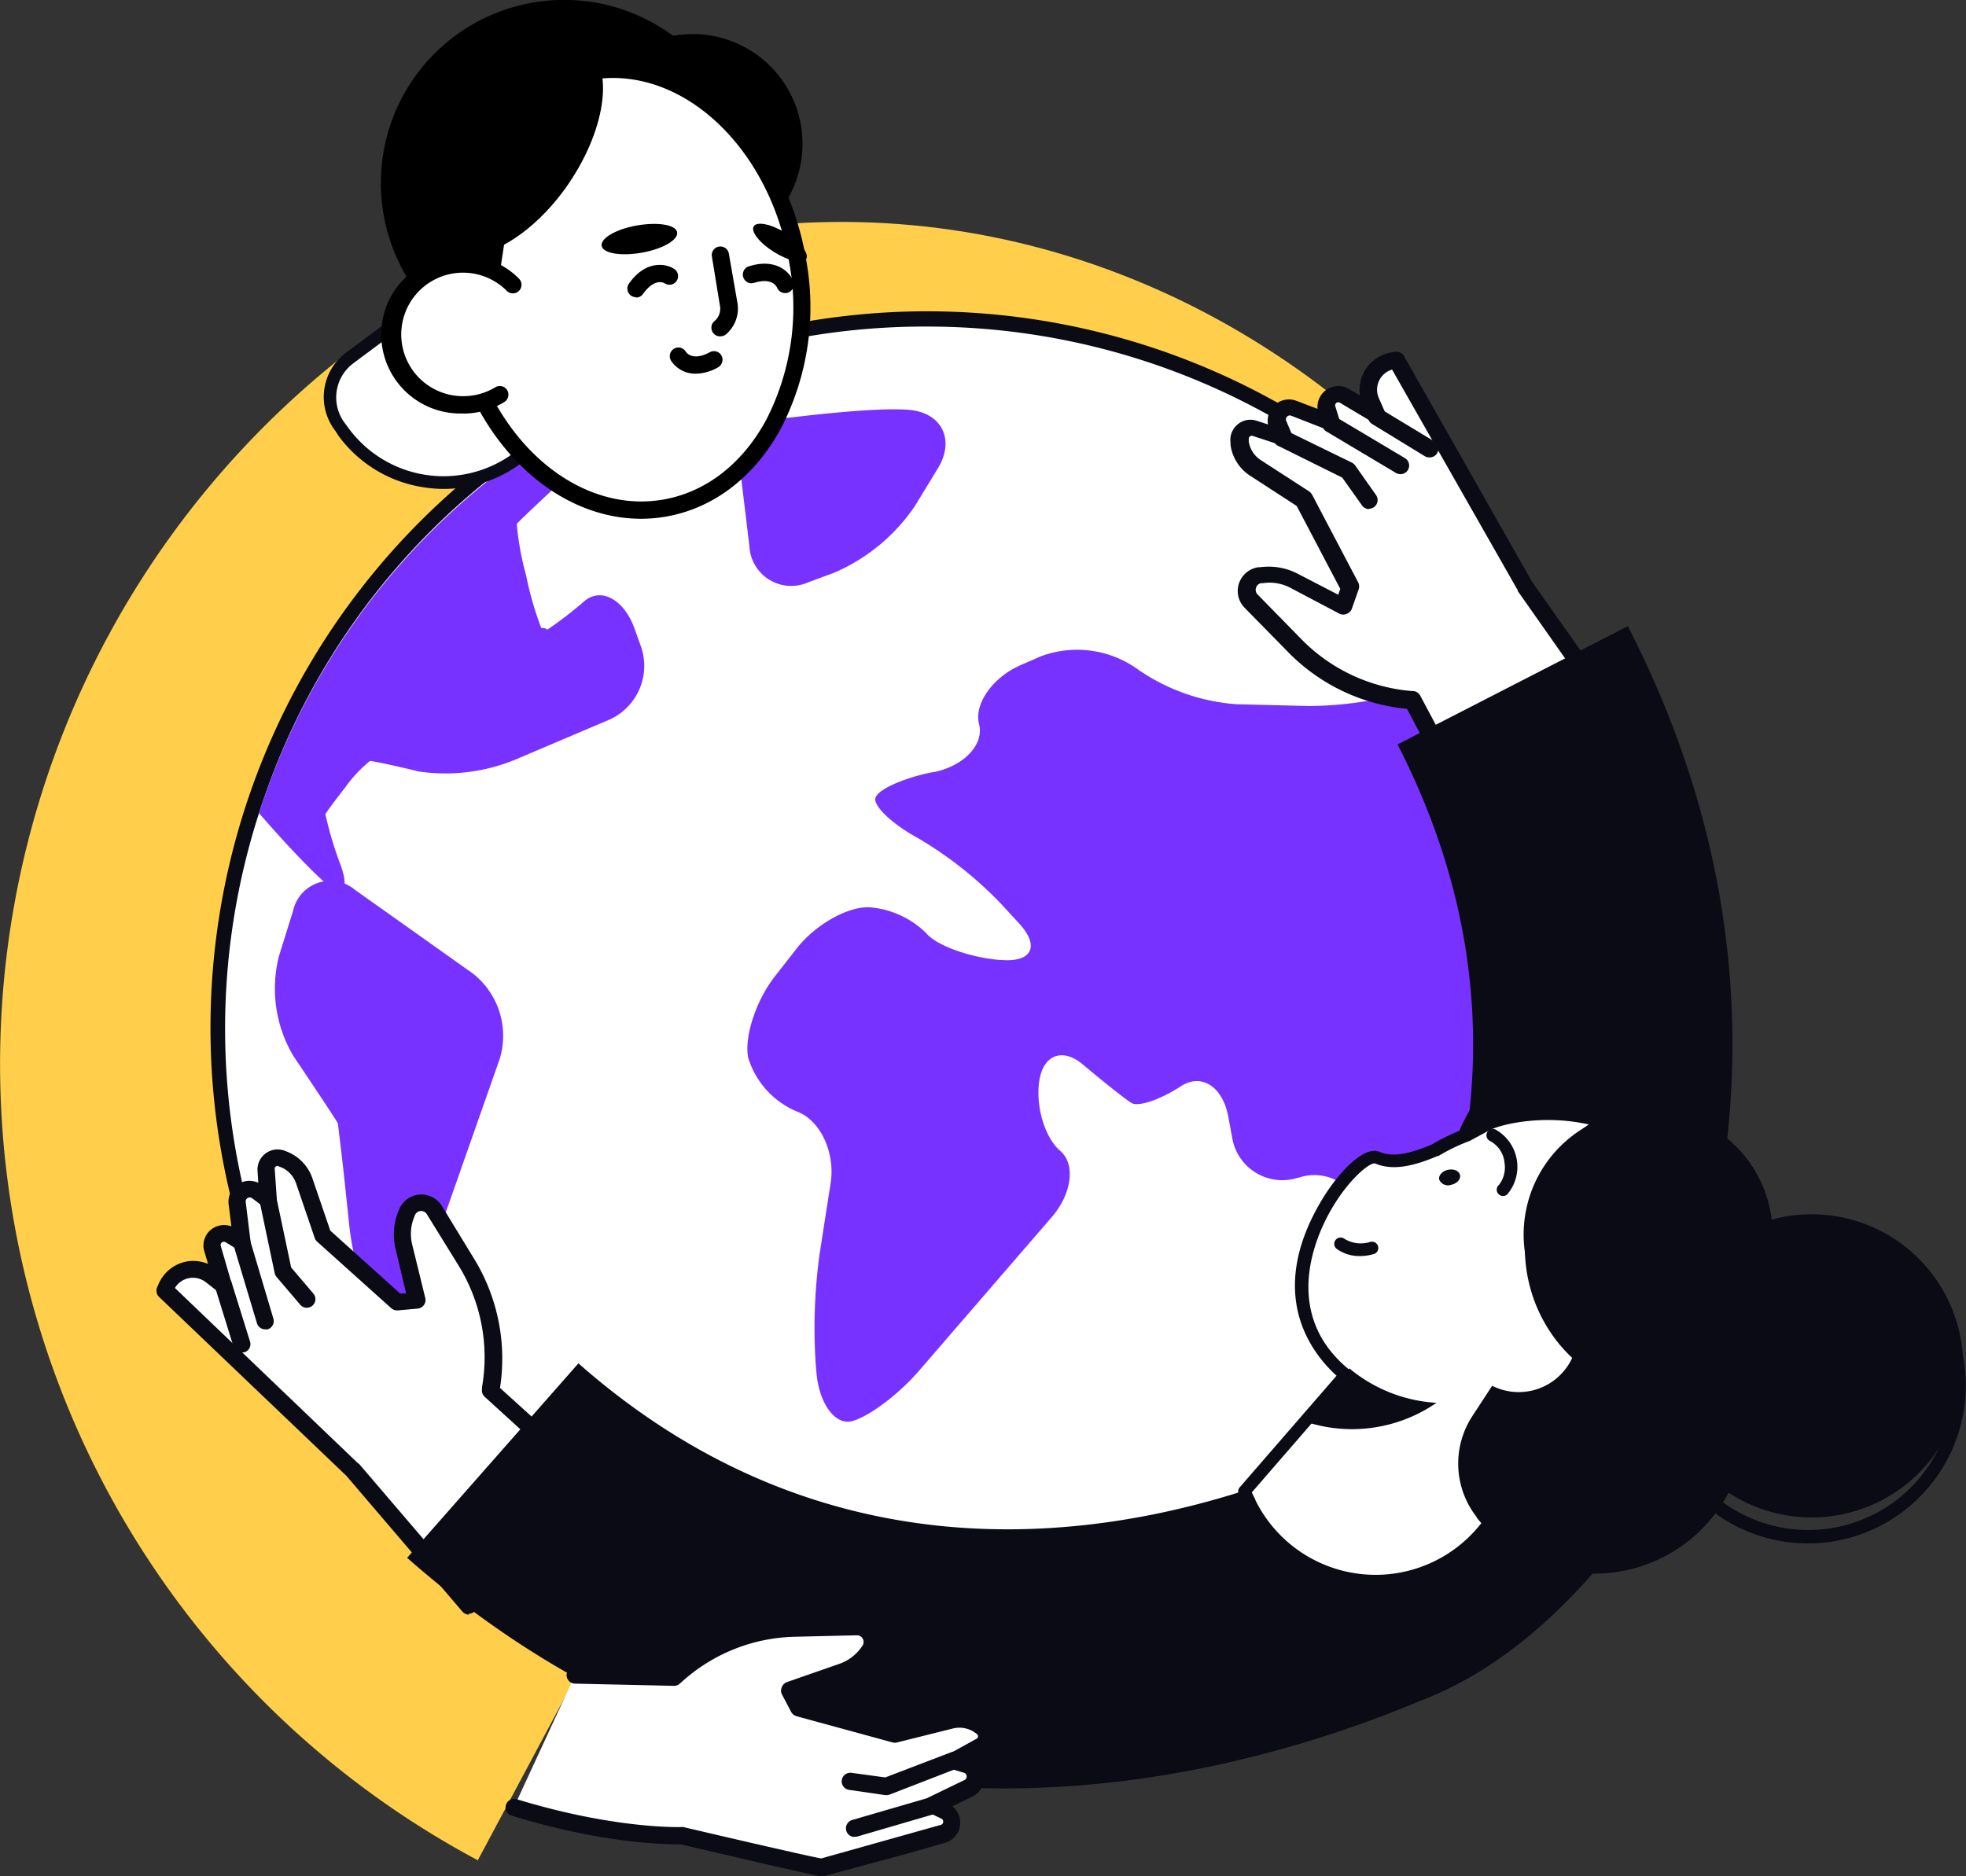 <?xml version="1.0" encoding="UTF-8"?> <svg xmlns="http://www.w3.org/2000/svg" xmlns:xlink="http://www.w3.org/1999/xlink" viewBox="0 0 187.79 179.26"><rect x="0" y="0" width="187.79" height="179.26" fill="#333333" stroke="none"/><defs><style>.cls-1{fill:none;}.cls-2{clip-path:url(#clip-path);}.cls-3{fill:#ffcf4c;}.cls-4{fill:#fff;}.cls-5{fill:#0b0b16;}.cls-6{fill:#7832ff;}</style><clipPath id="clip-path" transform="translate(0 0)"><rect class="cls-1" width="187.79" height="179.26"></rect></clipPath></defs><g id="Layer_2" data-name="Layer 2"><g id="Layer_1-2" data-name="Layer 1"><g class="cls-2"><path class="cls-3" d="M45.67,177.74A86.2,86.2,0,0,1,35.36,32.06l.15-.11L60.23,14.38l17.2,24.2L52.8,56.09a56.51,56.51,0,0,0,6.83,95.44l-14,26.21Z" transform="translate(0 0)"></path></g><path class="cls-3" d="M137.44,94.05,118.76,70.11C106.67,55,89.94,48.06,72.85,51c-17.51,3-32,16.1-38.64,35.09L6.73,76.38C17,47.26,39.87,27,68,22.25c27.45-4.67,55,6.45,73.59,29.72l.11.14,18.74,24-23,17.92Z" transform="translate(0 0)"></path><path class="cls-4" d="M88.51,166.08a67.76,67.76,0,1,1,64.25-46,67.66,67.66,0,0,1-64.25,46Z" transform="translate(0 0)"></path><path class="cls-5" d="M88.62,29.74a68.46,68.46,0,1,0,22,3.65,68.55,68.55,0,0,0-22-3.65Zm0,1.46A67.08,67.08,0,1,1,25.07,76.69,66.69,66.69,0,0,1,88.62,31.2Z" transform="translate(0 0)"></path><path class="cls-6" d="M125,67.45l-6.89-.17a18.88,18.88,0,0,1-9.55-3.42h0a9.93,9.93,0,0,0-9.11-1.17l-1.93.84c-2.7,1.17-4.5,3.72-4,5.66s-1.46,4-4.34,4.58h-.1c-2.88.58-5.34,1.71-5.47,2.51s1.72,2.52,4.09,3.8a36.76,36.76,0,0,1,7.93,6.28l1.72,1.87c2,2.17,1.21,3.73-1.72,3.48l-.16,0c-2.92-.25-6.06-1.41-7-2.56a8.68,8.68,0,0,0-5.29-2.46c-2-.19-5.16,1.53-7,3.82L74.08,93.2c-1.84,2.3-3,5.81-2.62,7.82a8.13,8.13,0,0,0,4.71,5.19c2.2.84,3.63,3.92,3.17,6.82l-1.07,6.89a52.16,52.16,0,0,0-.34,10.6l.06.65c.26,2.93,1.78,5,3.36,4.61s4.46-2.54,6.38-4.76l12.74-14.75c1.92-2.22,2.28-5.06.81-6.31s-2.39-4.28-2-6.74,2.22-3.14,4.14-1.53,4,3.27,4.65,3.68,2.76-.31,4.72-1.59,4,0,4.54,2.93l.37,2a4.85,4.85,0,0,0,6.13,3.85l.39-.1a4.61,4.61,0,0,1,5.91,3.88l.43,3c.42,2.91,2.45,3.59,4.53,1.51l8-8a65.69,65.69,0,0,1,8.21-6.76l4.22-2.83a67.16,67.16,0,0,0-9.84-40.21L135.4,65.8A34.82,34.82,0,0,1,125,67.45Z" transform="translate(0 0)"></path><path class="cls-6" d="M32.62,82.87a35.81,35.81,0,0,1-1.54-5.08c.08-.18.92-1.32,1.88-2.54a12.73,12.73,0,0,1,2.38-2.55c.22,0,2.3.42,4.63,1a17.53,17.53,0,0,0,9.16-1.09l9.06-3.85a5.63,5.63,0,0,0,3-7.09L60.59,60c-1-2.75-3.19-3.91-4.77-2.57a37.59,37.59,0,0,1-3.53,2.72L52,60,51.7,60A31.58,31.58,0,0,1,50.26,55a27.64,27.64,0,0,1-.9-4.94c.11-.18,2-1.95,4.13-3.94L55.78,44a17.09,17.09,0,0,0,3.95-6.28A66.87,66.87,0,0,0,25.07,76.69c-.11.33-.22.65-.32,1,1.8,2.1,4.08,4.56,5.69,6.08,2.06,2,3,1.55,2.18-.88Z" transform="translate(0 0)"></path><path class="cls-6" d="M33.89,85A3.64,3.64,0,0,0,28,87l-1.36,4.36A12.64,12.64,0,0,0,28,100.85l1.28,1.91c1.63,2.44,3,4.51,3,4.59s.34,2.71.65,5.63l.44,4.17a26.31,26.31,0,0,0,2.54,8.68c1.08,1.86,2.76,1.11,3.74-1.66l8.08-23A7.57,7.57,0,0,0,45.16,93L33.89,85Z" transform="translate(0 0)"></path><path class="cls-6" d="M87.4,48.33l2.21-3.63c1.52-2.52.5-5-2.29-5.48s-11.86.68-11.86.68a4.81,4.81,0,0,0-4.7,5.47l.82,6.79a4,4,0,0,0,5.65,3.46l2.39-.88a17.77,17.77,0,0,0,7.78-6.41Z" transform="translate(0 0)"></path><path class="cls-4" d="M58.06,143l-11.2-10.16,0-.17a17.53,17.53,0,0,0-2.33-12.06l-3.09-5a1.46,1.46,0,0,0-2.6.21l-.07.16a5.16,5.16,0,0,0-.23,3.13l1.25,5.17-1.9.17L30.84,118l-1.78-5.22a3.32,3.32,0,0,0-1.92-2l-.2-.09a1.1,1.1,0,0,0-1.52,1.1l.2,2.87-1.06-.8a1.2,1.2,0,0,0-1.91,1.1l.46,3.75L22,118a1.13,1.13,0,0,0-1.68,1.29l1,3.46-1.14-.89A2.81,2.81,0,0,0,15.89,123l-.14.32,17.94,17.17,11.11,13L58.06,143Z" transform="translate(0 0)"></path><path class="cls-5" d="M44.8,154.26a.85.85,0,0,1-.63-.29L33.09,141,15.18,123.89A.83.83,0,0,1,15,123l.14-.32A3.67,3.67,0,0,1,18,120.49a3.61,3.61,0,0,1,1.87.26l-.35-1.19a1.94,1.94,0,0,1,.68-2.12,2,2,0,0,1,1.9-.28l-.26-2.09A2,2,0,0,1,24.67,113l-.07-1.12a1.92,1.92,0,0,1,2.65-1.92l.2.08a4.18,4.18,0,0,1,2.39,2.53l1.71,5,6.66,6,.58,0-1-4.23a5.89,5.89,0,0,1,.27-3.64l.06-.16a2.3,2.3,0,0,1,4.08-.34l3.08,5.05a18.27,18.27,0,0,1,2.48,12.35l10.88,9.85a.83.83,0,1,1-1.11,1.23L46.3,133.45a.84.84,0,0,1-.26-.75l0-.17A16.66,16.66,0,0,0,43.86,121L40.77,116a.64.64,0,0,0-1.14.1l-.06.16a4.24,4.24,0,0,0-.2,2.63L40.62,124a.82.82,0,0,1-.13.68.84.84,0,0,1-.6.34l-1.89.17a.85.85,0,0,1-.63-.21l-7.08-6.36a.79.79,0,0,1-.23-.35l-1.78-5.22a2.57,2.57,0,0,0-1.45-1.54l-.21-.08a.22.22,0,0,0-.26,0,.26.26,0,0,0-.12.24l.2,2.87a.83.83,0,0,1-.43.78.82.82,0,0,1-.89-.06l-1.06-.8a.37.37,0,0,0-.41,0,.36.36,0,0,0-.18.37l.46,3.75a.82.82,0,0,1-.38.79.81.81,0,0,1-.87,0l-1.13-.69a.31.31,0,0,0-.46.36l1,3.45a.83.83,0,0,1-1.3.89l-1.14-.89a2,2,0,0,0-2.94.56l17.51,16.77.05,0,11.12,13a.83.83,0,0,1-.09,1.16.86.86,0,0,1-.54.2Z" transform="translate(0 0)"></path><polygon class="cls-4" points="29.3 124.11 27.05 121.47 25.62 114.67 29.3 124.11 29.3 124.11"></polygon><path class="cls-5" d="M29.3,124.94a.81.81,0,0,1-.62-.29L26.42,122a.82.82,0,0,1-.18-.36l-1.43-6.8a.82.82,0,1,1,1.61-.34l1.39,6.59,2.12,2.49a.82.82,0,0,1-.09,1.16.86.86,0,0,1-.54.2Z" transform="translate(0 0)"></path><polygon class="cls-4" points="23.11 118.72 25.33 126.2 23.11 118.72 23.11 118.72"></polygon><path class="cls-5" d="M25.33,127a.82.82,0,0,1-.79-.59L22.32,119a.82.82,0,0,1,1.58-.47L26.12,126a.82.82,0,0,1-.56,1,.85.85,0,0,1-.23,0Z" transform="translate(0 0)"></path><polygon class="cls-4" points="21.34 122.78 23.11 128.47 21.34 122.78 21.34 122.78"></polygon><path class="cls-5" d="M23.11,129.29a.83.83,0,0,1-.79-.58L20.55,123a.82.82,0,1,1,1.57-.49l1.77,5.68a.81.81,0,0,1-.54,1,.67.67,0,0,1-.24,0Z" transform="translate(0 0)"></path><path class="cls-5" d="M135.62,162.51c15.5-5.83,24.44-23.67,24.83-23.94L144.63,144l-6.89-10.28c-1.83,1.21-45.2,29.37-82.49-3.47L38.89,148.83c21.51,18.95,47.94,25.87,76.41,20a111.43,111.43,0,0,0,20.32-6.32Z" transform="translate(0 0)"></path><path class="cls-4" d="M54.94,160l9.43.2.13-.11a17.47,17.47,0,0,1,11.4-4.58l5.91-.14A1.47,1.47,0,0,1,83,157.65l-.1.14a5.11,5.11,0,0,1-2.51,1.9l-5,1.74.89,1.69,9.19,2.51,5.35-1.34a3.43,3.43,0,0,1,2.75.51l.18.13a1.1,1.1,0,0,1-.1,1.87l-2.52,1.39,1.25.46a1.2,1.2,0,0,1,.1,2.2l-3.4,1.64,1.19.57a1.14,1.14,0,0,1-.17,2.12l-3.47,1-8.12,2.26c.71.24-13.43-3.07-13.43-3.07s-6.34.27-16-2.69L54.94,160Z" transform="translate(0 0)"></path><path class="cls-5" d="M78.56,179.26a3.71,3.71,0,0,1-.77-.12l-1.53-.34c-1.27-.28-3-.67-4.63-1.06L65,176.2c-1,0-7.07.05-16.13-2.74a.82.82,0,1,1,.49-1.57c9.36,2.87,15.62,2.66,15.68,2.66a.9.9,0,0,1,.23,0c4.76,1.12,11.89,2.77,13.17,3l11.43-3.21a.29.29,0,0,0,.22-.28.29.29,0,0,0-.17-.31l-1.19-.57a.8.8,0,0,1-.47-.74.81.81,0,0,1,.47-.74l3.39-1.64a.34.34,0,0,0,.21-.36.35.35,0,0,0-.24-.33L90.87,169a.82.82,0,0,1-.12-1.49l2.52-1.39a.28.28,0,0,0,.15-.23.28.28,0,0,0-.12-.24l-.18-.13a2.6,2.6,0,0,0-2.08-.39l-5.36,1.34a.81.81,0,0,1-.41,0l-9.19-2.51a.84.84,0,0,1-.51-.41l-.89-1.69a.81.81,0,0,1,0-.68.83.83,0,0,1,.49-.48l5-1.74a4.29,4.29,0,0,0,2.11-1.59l.1-.14a.64.64,0,0,0-.54-1l-5.91.14a16.63,16.63,0,0,0-10.86,4.36l-.13.11a.8.8,0,0,1-.58.22l-9.43-.21a.82.82,0,0,1-.81-.84.85.85,0,0,1,.84-.81l9.11.2a18.3,18.3,0,0,1,11.82-4.68l5.91-.14a2.26,2.26,0,0,1,2.07,1.21,2.28,2.28,0,0,1-.14,2.4l-.1.14a6,6,0,0,1-2.92,2.2l-4.11,1.42.27.53,8.64,2.36,5.14-1.29a4.19,4.19,0,0,1,3.42.64l.18.13a1.92,1.92,0,0,1-.17,3.26l-1,.55a2,2,0,0,1,.92,1.6,2,2,0,0,1-1.14,1.92l-1.89.92a2,2,0,0,1-.62,3.46l-3.47,1L79,179.16a.85.85,0,0,1-.43.1Z" transform="translate(0 0)"></path><polygon class="cls-4" points="81.22 170.21 84.66 170.67 91.15 168.19 81.22 170.21 81.22 170.21"></polygon><path class="cls-5" d="M84.66,171.5h-.11L81.11,171a.82.82,0,1,1,.22-1.63l3.23.44,6.3-2.41a.82.82,0,0,1,.59,1.54L85,171.44a.8.8,0,0,1-.3.06Z" transform="translate(0 0)"></path><polygon class="cls-4" points="89.11 172.49 81.61 174.68 89.11 172.49 89.11 172.49"></polygon><path class="cls-5" d="M81.61,175.5a.83.83,0,0,1-.23-1.62l7.5-2.18a.82.82,0,1,1,.46,1.58l-7.5,2.19a.85.85,0,0,1-.23,0Z" transform="translate(0 0)"></path><polygon class="cls-4" points="86.65 176.18 80.91 177.77 86.65 176.18 86.65 176.18"></polygon><path class="cls-5" d="M80.91,178.6a.82.82,0,0,1-.79-.61.81.81,0,0,1,.57-1l5.74-1.59a.81.81,0,0,1,1,.57.82.82,0,0,1-.57,1l-5.74,1.59a.83.83,0,0,1-.22,0Z" transform="translate(0 0)"></path><path class="cls-4" d="M142,80.33,134.93,67l-.17,0a17.51,17.51,0,0,1-11.12-5.21l-4.14-4.23a1.47,1.47,0,0,1,.85-2.48l.17,0a5.12,5.12,0,0,1,3.1.54l4.7,2.48.63-1.79-4.43-8.43-4.63-3a3.34,3.34,0,0,1-1.5-2.36l0-.22a1.1,1.1,0,0,1,1.43-1.2l2.73.9L122,40.7a1.2,1.2,0,0,1,1.54-1.58l3.51,1.37-.39-1.26a1.14,1.14,0,0,1,1.67-1.32l3.1,1.86-.59-1.33A2.82,2.82,0,0,1,133,34.53l.34-.05,12.25,21.6,9.85,14L142,80.33Z" transform="translate(0 0)"></path><path class="cls-5" d="M142,81.16a.82.82,0,0,1-.73-.44l-6.88-13a18.28,18.28,0,0,1-11.37-5.44l-4.14-4.22a2.29,2.29,0,0,1,1.33-3.87l.17,0a6,6,0,0,1,3.59.63l3.86,2,.19-.56-4.16-7.92-4.45-2.89a4.19,4.19,0,0,1-1.87-2.93l0-.22a1.93,1.93,0,0,1,.67-1.75,1.91,1.91,0,0,1,1.84-.35l1.07.35a2,2,0,0,1,.55-1.77,2,2,0,0,1,2.18-.48l2,.76a2,2,0,0,1,3-1.91l1.06.64a3.61,3.61,0,0,1,3-4.12l.35-.06a.82.82,0,0,1,.85.41l12.23,21.56,9.82,13.93a.82.82,0,0,1-.2,1.15.83.83,0,0,1-1.15-.2l-9.84-14,0-.07-12-21.08a2,2,0,0,0-1.27,2.71l.58,1.32a.82.82,0,0,1-1.17,1l-3.1-1.85a.3.3,0,0,0-.36,0,.3.3,0,0,0-.1.34l.39,1.26a.82.82,0,0,1-1.08,1l-3.52-1.37a.34.34,0,0,0-.4.09.35.35,0,0,0-.08.4l.52,1.23a.83.83,0,0,1-1,1.1l-2.74-.9a.29.29,0,0,0-.36.31l0,.22a2.57,2.57,0,0,0,1.14,1.78l4.63,3a1,1,0,0,1,.28.31l4.43,8.43a.89.89,0,0,1,0,.66l-.63,1.8a.86.86,0,0,1-.48.49.83.83,0,0,1-.69,0l-4.7-2.48a4.26,4.26,0,0,0-2.6-.45l-.17,0a.61.61,0,0,0-.51.43.62.62,0,0,0,.14.65l4.14,4.23a16.67,16.67,0,0,0,10.6,5H135a.84.84,0,0,1,.66.44l7.1,13.35a.83.83,0,0,1-.35,1.12.75.75,0,0,1-.38.1Z" transform="translate(0 0)"></path><polygon class="cls-4" points="130.78 47.82 128.77 44.98 122.53 41.93 130.78 47.82 130.78 47.82"></polygon><path class="cls-5" d="M130.78,48.64a.83.83,0,0,1-.68-.35l-1.89-2.66-6.05-3a.83.83,0,1,1,.73-1.48l6.24,3.05a.86.86,0,0,1,.31.26l2,2.84a.83.83,0,0,1-.2,1.15.82.82,0,0,1-.47.15Z" transform="translate(0 0)"></path><polygon class="cls-4" points="127.06 40.49 133.77 44.48 127.06 40.49 127.06 40.49"></polygon><path class="cls-5" d="M133.77,45.3a.91.91,0,0,1-.42-.11l-6.71-4a.83.83,0,0,1,.85-1.42l6.71,4a.82.82,0,0,1,.28,1.13.81.81,0,0,1-.71.4Z" transform="translate(0 0)"></path><polygon class="cls-4" points="131.44 39.77 136.52 42.88 131.44 39.77 131.44 39.77"></polygon><path class="cls-5" d="M136.52,43.7a.82.82,0,0,1-.43-.12L131,40.47a.83.83,0,0,1,.86-1.41L137,42.17a.83.83,0,0,1,.27,1.14.84.84,0,0,1-.7.39Z" transform="translate(0 0)"></path><path class="cls-5" d="M124.9,161.14l-8.28-9.2c1.63-1.47,39.57-36.61,16.87-80.82l22-11.3c13.1,25.5,13.32,52.81.65,79a109.3,109.3,0,0,1-8.41,14.4c-.91,1.32-22.84,7.95-22.84,7.95Z" transform="translate(0 0)"></path><path class="cls-5" d="M138.8,109.62c4.59-14.11,19.09-8.55,22-.64a11.51,11.51,0,0,0,1.29,1.87,7.83,7.83,0,0,1-2.11,2.47c-4.88,3.73-21.75,6-21.23-3.7Z" transform="translate(0 0)"></path><path class="cls-4" d="M119.35,143.55l-.52-1.06,13.68-15.76,14.63,12.69L141.85,146a13.4,13.4,0,0,1-22.5-2.48Z" transform="translate(0 0)"></path><path class="cls-5" d="M119.9,143.29a12.8,12.8,0,0,0,21.48,2.37l4.92-6.16-13.73-11.92-13,15,.35.71Zm11.51,8.38a13.6,13.6,0,0,1-1.56-.09,13.94,13.94,0,0,1-11-7.76h0l-.52-1.07a.6.6,0,0,1,.09-.66l13.67-15.76a.58.58,0,0,1,.41-.2.59.59,0,0,1,.44.14L147.53,139a.6.6,0,0,1,.08.83l-5.29,6.61a13.92,13.92,0,0,1-10.91,5.26Z" transform="translate(0 0)"></path><path class="cls-4" d="M143.86,143.4a19,19,0,0,0,8.75-.9,18.58,18.58,0,0,0,11.78-23.26c-5-15.66-19.73-13.22-22.42-11.78l-1.83,1a18.93,18.93,0,0,0-3,1.46c-2.18.93-4,1.35-5.5.72-2.23-1-13.34,13.11-2.55,21.14l14.77,11.64Z" transform="translate(0 0)"></path><path class="cls-5" d="M146.34,144.17a18.35,18.35,0,0,1-2.56-.17.6.6,0,0,1,.15-1.2,18.28,18.28,0,0,0,8.48-.87,17.94,17.94,0,0,0,11.41-22.51c-1.8-5.61-5-9.38-9.57-11.22-5.33-2.15-10.73-.88-12-.21-.63.35-1.25.67-1.84,1a18.17,18.17,0,0,0-3,1.44l-.07,0c-2.65,1.14-4.5,1.36-6,.72-.61-.12-3.26,2.14-5,6-1.49,3.3-3.07,9.52,3,14.07a.6.6,0,0,1-.72,1c-2.06-1.53-8.31-7.29-2.55-17.26,1.65-2.87,4.21-5.56,5.7-4.92,1.15.5,2.68.28,5-.7a19.18,19.18,0,0,1,3.06-1.48l1.77-.95c1.89-1,7.64-2,13,.15,4.91,2,8.36,6,10.27,12a19.14,19.14,0,0,1-12.16,24,19.51,19.51,0,0,1-6.47,1.1Z" transform="translate(0 0)"></path><path class="cls-5" d="M129.9,120a3.69,3.69,0,0,1-2.21-.68.6.6,0,0,1-.13-.84.61.61,0,0,1,.84-.14,3,3,0,0,0,2.45.32.6.6,0,0,1,.4,1.14,4.67,4.67,0,0,1-1.35.2Z" transform="translate(0 0)"></path><path class="cls-5" d="M143.57,114.26a.6.6,0,0,1-.39-1.06,2.71,2.71,0,0,0,.53-2.1,2.61,2.61,0,0,0-1.4-2.1.61.61,0,0,1-.26-.82.6.6,0,0,1,.81-.26,4.07,4.07,0,0,1,1.1,6.2.6.6,0,0,1-.39.14Z" transform="translate(0 0)"></path><path class="cls-5" d="M138.62,113.19a.91.91,0,0,1-1.15-.5c-.08-.39.29-.81.84-.93s1.06.1,1.15.5-.29.81-.84.93Z" transform="translate(0 0)"></path><g class="cls-2"><path class="cls-5" d="M128.88,130.76l-4.37,5a14.2,14.2,0,0,0,12.7-1.74,14.27,14.27,0,0,1-8.33-3.3Z" transform="translate(0 0)"></path><path class="cls-5" d="M163.89,119.27a14.48,14.48,0,1,0,20.38,2.08,14.47,14.47,0,0,0-20.38-2.08Z" transform="translate(0 0)"></path><path class="cls-5" d="M172.69,118.45a13.86,13.86,0,1,0,10.78,5.11,13.83,13.83,0,0,0-10.78-5.11Zm0,29a15.08,15.08,0,1,1,9.51-3.38,15,15,0,0,1-9.51,3.38Z" transform="translate(0 0)"></path></g><path class="cls-5" d="M149.51,121.63A14.49,14.49,0,1,1,141.06,145l0-.05a8.29,8.29,0,0,1-.39-9.71l8.88-13.6Z" transform="translate(0 0)"></path><path class="cls-5" d="M149.91,108.73a11.89,11.89,0,1,0,16.74,1.71,11.89,11.89,0,0,0-16.74-1.71Z" transform="translate(0 0)"></path><path class="cls-4" d="M141.51,123a5.63,5.63,0,1,0,7.92.81,5.62,5.62,0,0,0-7.92-.81Z" transform="translate(0 0)"></path><path class="cls-5" d="M153.6,130a15.35,15.35,0,0,1-1.65,1.16,14.68,14.68,0,0,1-3.08-2.83A14.48,14.48,0,0,1,151,108a16.29,16.29,0,0,1,1.64-1.16,14.5,14.5,0,0,1,1,23.21Z" transform="translate(0 0)"></path><path class="cls-4" d="M32.44,40.76l.43.58a11.85,11.85,0,0,0,16.57,2.42L69.24,29,59,15.18l-25.55,19a4.67,4.67,0,0,0-1,6.55Z" transform="translate(0 0)"></path><g class="cls-2"><path class="cls-5" d="M32.92,40.4l.43.58a11.25,11.25,0,0,0,15.73,2.29L68.4,28.88,58.82,16,33.76,34.7a4.07,4.07,0,0,0-.84,5.7Zm9.47,6.31a12.53,12.53,0,0,1-1.83-.14,12.38,12.38,0,0,1-8.18-4.87L32,41.12h0A5.28,5.28,0,0,1,33,33.73l25.55-19a.61.61,0,0,1,.45-.12.62.62,0,0,1,.39.24l10.3,13.82a.59.59,0,0,1-.13.84L49.8,44.24a12.36,12.36,0,0,1-7.41,2.47Z" transform="translate(0 0)"></path><path d="M71.37,18.08A17.5,17.5,0,1,1,54.45,0,17.49,17.49,0,0,1,71.37,18.08Z" transform="translate(0 0)"></path></g><path d="M76.65,14.07A10.48,10.48,0,1,1,66.53,3.26,10.49,10.49,0,0,1,76.65,14.07Z" transform="translate(0 0)"></path><path class="cls-4" d="M43.51,22.07c1.22-7.9,6.12-14.13,12.87-15.26,9-1.51,17.86,6.61,19.79,18.14S72.39,47,63.39,48.55C56.64,49.69,50,45.4,46.24,38.33L43.51,22.07Z" transform="translate(0 0)"></path><path d="M61.22,49.56c-6.14,0-12.13-4.06-15.71-10.85A.83.83,0,1,1,47,37.94c3.69,7,10.08,10.84,16.28,9.8,4.1-.69,7.62-3.4,9.91-7.63a23.52,23.52,0,0,0,2.2-15C73.5,14,65.05,6.18,56.52,7.62c-6.21,1-11,6.76-12.19,14.58A.82.82,0,0,1,42.7,22C44,13.42,49.33,7.15,56.24,6,65.67,4.41,75,12.85,77,24.81A25.22,25.22,0,0,1,74.61,40.9c-2.54,4.69-6.48,7.69-11.08,8.47a13.85,13.85,0,0,1-2.31.19Z" transform="translate(0 0)"></path><path d="M72,21.62c-.32.5.56,1.6,1.94,2.46s2.76,1.16,3.07.66-.56-1.61-1.94-2.47-2.76-1.15-3.07-.65Z" transform="translate(0 0)"></path><path d="M57.47,23.49c.13.72,1.85,1,3.84.65s3.5-1.23,3.37-1.95-1.84-1-3.84-.65-3.5,1.23-3.37,1.95Z" transform="translate(0 0)"></path><path d="M68.77,32.13a.78.78,0,0,1-.62-.29.82.82,0,0,1,.09-1.16,1.53,1.53,0,0,0,.53-1.46L68,24.51a.82.82,0,1,1,1.62-.28l.82,4.71a3.24,3.24,0,0,1-1.09,3,.85.85,0,0,1-.54.19Z" transform="translate(0 0)"></path><path d="M60.75,28.39a.85.85,0,0,1-.48-.15.82.82,0,0,1-.19-1.15c1.6-2.27,3.52-1.91,4.3-1.41a.82.82,0,0,1-.87,1.4c-.17-.1-1-.5-2.09,1a.81.81,0,0,1-.67.35Z" transform="translate(0 0)"></path><path d="M75,28a.82.82,0,0,1-.77-.51c-.08-.18-.55-1-2.25-.45a.83.83,0,0,1-.52-1.57c2.64-.88,4,.54,4.31,1.41a.83.83,0,0,1-.48,1.07A.74.74,0,0,1,75,28Z" transform="translate(0 0)"></path><path d="M66.47,35.7a2.75,2.75,0,0,1-2.37-1.24.82.82,0,0,1,1.4-.87c.11.17.73.91,2.3.06a.82.82,0,0,1,1.12.33.84.84,0,0,1-.34,1.12,4.46,4.46,0,0,1-2.11.6Z" transform="translate(0 0)"></path><polygon points="45.94 12.16 48.96 18.02 47.53 27.46 41.46 26.91 40.96 14.13 45.94 12.16 45.94 12.16"></polygon><path d="M54,18c-3.85,5.32-9.21,7.87-12,5.69s-1.89-8.28,2-13.61,9.21-7.87,12-5.69S57.81,12.66,54,18Z" transform="translate(0 0)"></path><path class="cls-4" d="M47.74,37.69a6.63,6.63,0,0,1-3.5,1A6.72,6.72,0,1,1,49,27.2c1.22,1.22.68,9.31-1.25,10.49Z" transform="translate(0 0)"></path><path d="M44.24,39.5a7.55,7.55,0,1,1,0-15.09,7.46,7.46,0,0,1,5.33,2.21.82.82,0,0,1-1.16,1.17,5.9,5.9,0,1,0-4.17,10.06A5.93,5.93,0,0,0,47.31,37a.82.82,0,0,1,1.13.27.83.83,0,0,1-.27,1.14,7.54,7.54,0,0,1-3.93,1.1Z" transform="translate(0 0)"></path></g></g></svg> 